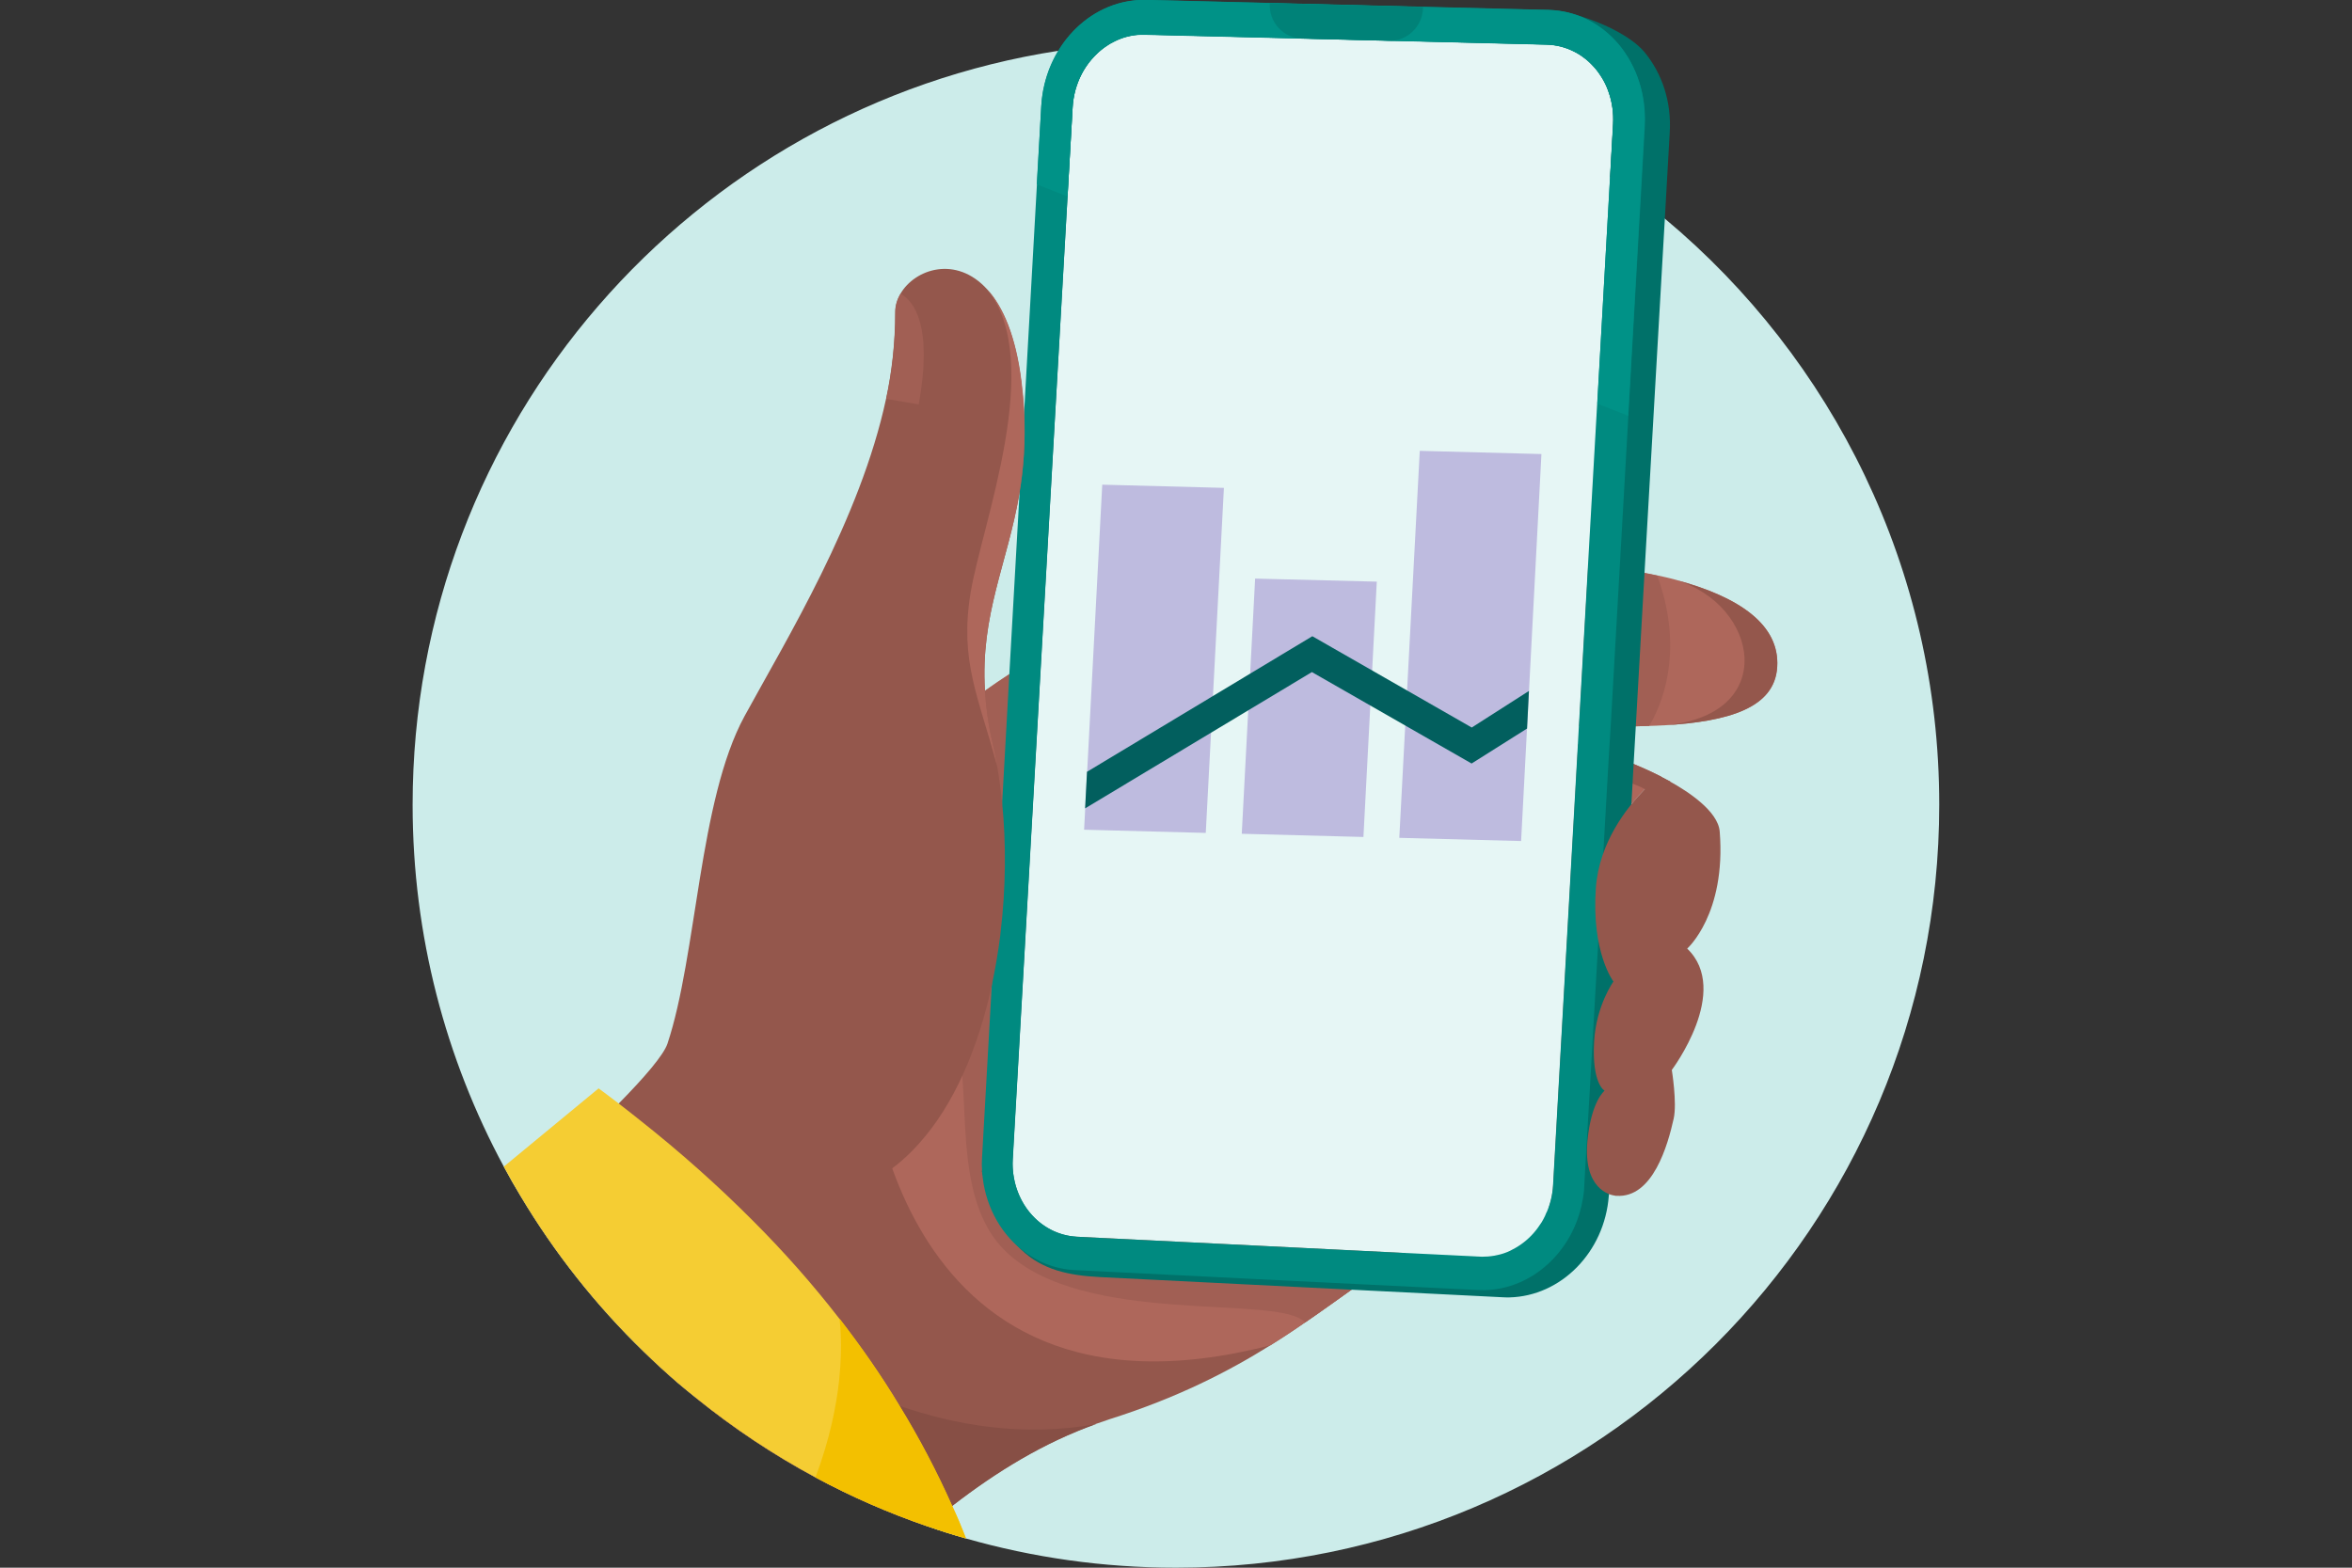<?xml version="1.0" encoding="utf-8"?>
<!-- Generator: Adobe Illustrator 26.2.0, SVG Export Plug-In . SVG Version: 6.00 Build 0)  -->
<svg version="1.1" id="Layer_3" xmlns="http://www.w3.org/2000/svg" xmlns:xlink="http://www.w3.org/1999/xlink" x="0px" y="0px"
	 viewBox="0 0 1620 1080" style="enable-background:new 0 0 1620 1080;" xml:space="preserve">
<rect x="0" y="0" width="1620" height="1080" fill="#333333" stroke="none"/>
<style type="text/css">
	.st0{fill:#CCECEA;}
	.st1{fill:#AE675B;}
	.st2{fill:#94574C;}
	.st3{fill:#A15F54;}
	.st4{fill:#007169;}
	.st5{fill:#E6F6F5;}
	.st6{fill:#008A80;}
	.st7{fill:#009287;}
	.st8{fill:#008278;}
	.st9{fill:#874F45;}
	.st10{fill:#F5CD33;}
	.st11{fill:#F3C000;}
	.st12{fill:#BEBBDF;}
	.st13{fill:#025F5E;}
</style>
<path class="st0" d="M1335.7,554.3c0,290.4-235.3,525.7-525.7,525.7c-50.2,0-98.6-7-144.6-20.1c-9.1-2.6-18-5.4-26.9-8.5
	c-26.7-9.2-52.3-20.4-76.8-33.6c-29.2-15.7-56.6-34-82.1-54.6c-4.4-3.5-8.6-7-12.9-10.6c-8-6.9-15.8-14.1-23.4-21.5
	c-32.7-31.7-61.3-67.8-84.8-107.2c-4-6.6-7.8-13.3-11.5-20.2c-40-74.2-62.8-159.1-62.8-249.3c0-262.8,192.8-480.5,444.7-519.4
	c7.6-1.2,15.2-2.2,22.8-3c3.9-0.5,7.8-0.8,11.8-1.1h0.1c12.4-1.1,24.9-1.8,37.5-2c2.8-0.1,5.7-0.1,8.5-0.1h0.3l27,0.7h0.5
	C938.1,34.6,1031.2,68,1109,122c5.8,4,11.4,8,17,12.2c1.3,1,2.6,2,3.9,3c5.8,4.4,11.4,8.9,16.9,13.5
	C1262.2,247.1,1335.7,392.1,1335.7,554.3L1335.7,554.3z"/>
<g>
	<path class="st1" d="M1224.1,459.5c-1.7,28-32.8,37.6-78.3,40.2h-0.3c-3.1,0.2-6.4,0.3-9.6,0.4c-30.9,1.2-67.5-0.3-105.5-1.2
		c0,0,28.7,5.2,61.6,15.5c1.3,0.4,2.6,0.8,3.9,1.2c15.9,5.2,32.6,11.5,47.4,19c0.4,0.3,0.8,0.4,1.2,0.8c-1-0.5-1.7-0.8-1.7-0.8
		s-4.2,3.2-9.9,9.1c-10.7,10.8-26.8,30.8-32.2,56.8c-0.7,3.5-1.2,7.3-1.5,11c-3.2,44.5,12.2,64.5,12.2,64.5s-11.9,16.5-13.3,41.2
		c-1.7,29.3,7.2,34,7.2,34s-9.2,7.1-11.8,34.5c-3,33.2,8,34.3,11.2,34.9c-21.7-0.6-67,28.4-102,28.4c-5,0-14.6,4.8-27.3,12.7
		C925.8,798.6,823.9,692,669.4,634.2c-31.8-12-66-21.8-102.2-28.8l70.1-96.5c0,0,14.6-14.3,41.1-33.1c22.6-16.1,54-35.5,92.4-52.1
		c28.7-12.4,61.3-23.2,97.2-29.9c16.5-3.2,33.7-5.5,51.6-6.6c86.9-5.5,166.2-3,221.9,9.2c2,0.4,3.9,0.8,5.9,1.3
		c2.1,0.5,4.3,1,6.4,1.6C1199,411.4,1225.9,430.9,1224.1,459.5L1224.1,459.5z"/>
	<path class="st2" d="M1150.5,538.4l-11.4,9.6c0,0-1.6-1.8-6.2-4.4c-5.8-3.1-16.6-7.3-35.2-10.4c-19.4-3.1-11.7-11.4-1.8-17.6
		c16,5.2,32.7,11.5,47.5,19c0.4,0.2,0.8,0.4,1.2,0.8c0.1,0.1,0.2,0.1,0.4,0.2C1146.3,536.2,1148.2,537.2,1150.5,538.4L1150.5,538.4z
		"/>
	<path class="st2" d="M1224.1,459.4c-1.7,28.1-32.8,37.7-78.2,40.3c79.9-6.2,66-83.4,7.8-100.3
		C1199,411.4,1225.8,430.9,1224.1,459.4L1224.1,459.4z"/>
	<g>
		<path class="st2" d="M970.4,861.7L970.4,861.7c-0.8,0.5-1.6,0.9-2.3,1.5H968c-1.9,1.2-3.7,2.3-5.5,3.5c-1.2,0.7-2.4,1.6-3.5,2.3
			h-0.1c-7.6,5.1-15.1,10.3-22.7,15.7h-0.1c-1.7,1.2-3.3,2.3-4.9,3.5c-17.4,12.4-35.4,25.6-56.2,38.6
			c-29.3,18.3-64.3,36.2-110.4,50.8c-3.1,1-6.3,2.1-9.3,3.2h-0.1c-36.1,12.8-68.7,32.8-99.2,56.4c-5.9,4.6-11.8,9.2-17.5,14.1
			c-26.7-9.2-52.3-20.4-76.8-33.6c-29.2-15.7-56.6-34-82.1-54.6c-4.4-3.5-8.6-7-12.9-10.6c-8-6.9-15.8-14.1-23.4-21.5l-46.3-98.5
			l44.1-60.7L562,605.5c42.1,8.1,81.2,20,117.3,34.6c2,0.7,3.9,1.6,5.8,2.4c1.3,0.5,2.5,1.1,3.9,1.7c0.2,0,0.2,0.1,0.4,0.2
			c5.6,2.3,11.1,4.8,16.6,7.2h0.1c5.8,2.7,11.5,5.4,17.1,8.2c53.7,26.5,99.8,58.2,138.2,90.2c1.6,1.2,3,2.5,4.6,3.9
			c1.5,1.2,3,2.5,4.5,3.8c14.8,12.6,28.3,25.3,40.6,37.6c4.8,4.8,9.5,9.5,13.9,14.2c1.2,1.2,2.4,2.5,3.5,3.8
			c1.2,1.2,2.4,2.5,3.5,3.8C947.1,833.2,960,848.5,970.4,861.7L970.4,861.7z"/>
		<path class="st1" d="M970.4,861.7c-23.8,14.7-45.9,31.9-71.4,49.3c0,0-0.1,0.1-0.1,0c-7.6,5.4-15.5,10.6-23.9,15.8
			c-266.3,68.6-277.8-203.4-277.8-203.4l65-65.5l17.1-17.9C825.4,699,922.3,800.7,970.4,861.7L970.4,861.7z"/>
	</g>
	<path class="st3" d="M970.4,861.7c-23.8,14.7-45.9,31.9-71.4,49.3c0,0-0.1,0.1-0.1,0c-18-19.8-152.9,3.5-206.6-49.3
		c-43.4-42.7-16.4-131.5-41.5-166c-25.5-35.1,4.6-10.4,11.4-37.7l17.1-17.9C825.4,699,922.3,800.7,970.4,861.7L970.4,861.7z"/>
	<path class="st3" d="M1135.9,500.1c-30.9,1.2-67.5-0.3-105.5-1.2c0,0,28.7,5.2,61.6,15.5l-14.6,48.1l23.3,38
		c-0.7,3.5-1.2,7.3-1.5,11c-3.2,44.5,12.2,64.5,12.2,64.5s-11.9,16.5-13.3,41.2c-1.7,29.3,7.2,34,7.2,34s-9.2,7.1-11.8,34.5
		c-3,33.2,8,34.3,11.2,34.9c-21.7-0.6-67,28.4-102,28.4c-5,0-14.6,4.8-27.3,12.7C925.8,798.6,823.9,692,669.4,634.3
		c3.1-8.6-23-16.3-18-26.9c30.9-64.8,27-131.4,27-131.4c22.6-16.1,54-35.5,92.4-52.1c28.6-9.3,62.1-19.9,97.2-29.9
		c16.5-3.2,33.7-5.5,51.6-6.6c86.9-5.5,166.2-3,221.9,9.2C1158,441.7,1148.8,478.8,1135.9,500.1L1135.9,500.1z"/>
	<g>
		<path class="st4" d="M1132.6,35.8c-9.3-11.1-30.8-21.3-48.9-26c-0.2-0.1-0.5-0.1-0.7-0.2c-3-0.8-5.8-1.4-8.6-1.9
			c-2.8-0.4-5.4-0.7-7.7-0.7l-86.5-0.7L874.7,5.4l-67.6-0.6h-3.1c-20.7,0.5-39.4,10.9-52.1,27.1c-9.9,12.5-16.2,28.5-17.1,45.9
			l-4.5,55.7l-26,325.3l-14.8,183.5l-0.2,2.1l-12.9,162.1l-0.1,0.6c0,0.2,0.1,0.2,0.1,0.4c6.8,26,15.9,42.7,27,53.4
			c14.7,14.1,33,17.8,54.3,18.9l173.5,8.7l103.8,5.2c1.6,0.1,3.1,0.1,4.5,0.1c35.8-0.8,65.7-31.3,68.6-69.9c0,0,0.1,0,0-0.1
			c0.1-0.5,0.2-1.1,0.2-1.7l15.7-273.9l1.2-21.8l1.5-26l6-105.7l14-244l3.4-59.8C1151.3,70.4,1145,50.8,1132.6,35.8L1132.6,35.8z
			 M1128.4,90.1l-2.5,44.2l-8.6,150.5l-6,106.4l-6.2,109.3l-1.1,18l-3.8,67.6l-3.6,64l-7.6,134l-0.6,9.2l-1.6,27.9
			c-0.2,2.5-0.5,5.1-1,7.6c-4.6,23.7-23.9,41.3-46.3,41.7c-1.1,0.1-2.1,0.1-3.2,0l-74-3.7h-0.1l-203.3-10.1
			c-6.3-0.3-12.1-1.9-17.5-4.6c-0.1,0-0.2-0.1-0.2-0.2c-16.6-8.5-27.7-27.3-26.5-48.5l8.2-143.6l0.1-2.4l12.4-216.7l20.7-361.9
			c1.5-26.7,21-48.1,44.9-50c0.9-0.1,1.8-0.2,2.7-0.2h2.2l3.5,0.1h0.3l27,0.7h0.5l245.5,6.1c0.3,0,0.7,0,1.1,0.1h0.3
			C1110.4,37.1,1130.1,61.2,1128.4,90.1L1128.4,90.1z M1098.1,693.4l1.8-31.6c-1.2-3.3-2.3-7.2-3.2-11.9l-7.6,134
			c1-10.3,3-17.5,5.1-22.6l1.1-19.1c-1.6-5.1-2.6-12.9-2-25C1093.8,708.1,1095.9,699.9,1098.1,693.4L1098.1,693.4z"/>
		<path class="st5" d="M1065.5,30.7c26.8,0.8,47.2,25.2,45.6,54.6l-41.3,731.2c-1.6,28.6-24.2,50.6-50.5,49.3L741.8,852
			c-26-1.3-45.8-25.1-44.2-53.3L738.8,74c1.6-28.5,23.8-51,49.9-50.2L1065.5,30.7L1065.5,30.7z"/>
		<path class="st6" d="M1115.1,31c-8.6-10.2-19.4-17.5-31.5-21.3c-0.2-0.1-0.5-0.1-0.7-0.2c-2.8-0.9-5.7-1.5-8.6-1.9
			c-2.8-0.4-5.4-0.7-7.7-0.7l-86.4-2.1L874.6,2.1l-85-2.1h-3.1c-23.8,0.6-45,14.3-57.4,34.9c-6.8,11-11,24.1-11.9,38.2l-3,54.1
			l-8.7,155.1l-3.3,57.9l-7,124.3l-4.9,88l-4.9,87.9l-0.2,2.1l-2.1,36.4l-6.7,118.8c-0.2,3-0.2,5.8,0.1,8.7v1
			c1.5,21.8,11.7,41,27,53.4c10.4,8.3,23.1,13.6,37,14.2l195.8,9.7h0.1l81.5,4c1.7,0.1,3.1,0.1,4.6,0.1c33-0.7,61.1-26.9,67.4-61.2
			c0.7-3.4,1.2-6.8,1.3-10.4l0.4-7.6l2.8-48.3l1.1-19.1l2.8-48.9l1.8-31.6l4.9-86.1l3.2-56l1.2-19.2l6.2-108.8l6-105.5l8.5-149.1
			l2.9-51C1133.8,65.6,1127.6,46,1115.1,31L1115.1,31z M728.4,849.2c-15.3-5.8-26.8-20.1-30-37.6c-0.8-4.2-1.2-8.6-0.9-13l8.4-147.1
			l0.1-2.2l11.3-198.5l18-315.4l3.5-61.4V74c0.1-1.7,0.2-3.4,0.5-5.1c0.5-3.3,1.2-6.6,2.3-9.7c2.5-7.8,6.8-14.8,12.2-20.3
			c2.1-2.2,4.4-4.3,6.9-6.1c1-0.7,2-1.4,3-2c0.2-0.2,0.6-0.4,0.9-0.6c0.9-0.5,1.8-1,2.7-1.4c1.8-1,3.6-1.7,5.5-2.4
			c1.5-0.5,3-1,4.5-1.3c1.5-0.3,3-0.7,4.5-0.8c1.5-0.2,3-0.3,4.6-0.3h2.2l107.8,2.6h0.3l59.9,1.5l108.7,2.7c1.7,0.1,3.3,0.2,4.9,0.4
			c3.1,0.4,6.1,1.2,8.9,2.2h0.1c1.7,0.7,3.2,1.3,4.8,2.1c2.6,1.2,4.9,2.7,7.2,4.5c2.5,1.8,4.7,4,6.8,6.3c2.1,2.3,3.9,4.9,5.5,7.5
			c1.7,2.7,3.1,5.6,4.1,8.7c2.6,7,3.9,14.8,3.5,22.9L1109,122l-8.9,156.1l-6.3,110.9l-6.3,111.3l-0.7,12.6l-17.1,303.6
			c-0.4,6.7-1.9,12.9-4.4,18.7h-0.1c-0.6,1.7-1.4,3.3-2.2,4.8c-0.7,1.4-1.6,2.8-2.5,4c-0.8,1.2-1.7,2.5-2.6,3.6
			c-3.9,4.9-8.7,9-13.9,12c-1.2,0.7-2.6,1.4-3.9,2.1c-1.4,0.7-2.8,1.2-4.2,1.7c-1.5,0.5-2.9,0.9-4.4,1.2c-1.5,0.3-3.1,0.7-4.5,0.8
			c-1.5,0.2-3,0.3-4.6,0.3c-1,0.1-2.1,0.1-3.1,0l-51.2-2.5H968L741.8,852h-0.2C737,851.8,732.6,850.8,728.4,849.2L728.4,849.2z"/>
		<path class="st7" d="M1132.7,86.2l-11.3,200.2l-21.2-8.3L1111,85.3c1.7-29.3-18.8-53.8-45.6-54.6l-276.8-6.9h-2.2
			c-25.1,0.5-46.1,22.5-47.6,50.2l-3.5,61.4l-21.2-8.4l3.1-54c2.2-40.1,32.6-72.3,69.3-73.1h3.2l277,6.9c18.8,0.5,36,9.1,48.5,24
			C1127.6,46,1133.8,65.6,1132.7,86.2z"/>
		<path class="st8" d="M874.6,2.2L874.6,2.2c-0.8,12.9,9.3,24.1,22.2,24.4l59.9,1.5c12.4,0.3,22.7-9.5,23.4-21.9l0.1-1.4
			C980.2,4.8,874.6,2.2,874.6,2.2z"/>
	</g>
	<path class="st2" d="M702.1,340.2c-8.2,48.1-26.9,83-23.7,135.7c0.7,11.3,2.3,23.4,5.4,36.7c1.2,4.9,2.1,10,3,15.2
		c1.4,8,2.5,16.2,3.4,24.7c2.9,28.7,2.6,59.4-1,89.6c-0.1,0.7-0.2,1.4-0.2,2.1c-1.5,11.8-3.5,23.4-5.9,34.8
		c-9.3,42.8-25.9,82-50.2,108.9c-14.8,16.6-32.6,28.7-53.5,34c-23.8,6.2-43.8,12.7-60.6,19c-61,22.9-78.8,44.3-78.8,44.3l26.9,67.3
		c-8-6.9-15.8-14.1-23.4-21.5c-32.7-31.7-61.3-67.8-84.8-107.2c23.6-21.1,48.4-44.2,67.6-63.7c17.8-18.1,30.7-33.2,33.4-41
		c20.4-61.2,21.6-167.8,53.1-225.7c28.7-52.6,79.8-135.9,97.5-218.7c4-18.6,6.3-38.5,6.3-59.8c0-4.4,1.3-8.6,3.6-12.5
		c9.9-17.1,38.4-26.7,59.8-3c10.6,11.8,19.5,31.8,23.4,63.3c0.8,6.8,1.5,13.3,1.8,19.5C706.5,304.2,705,323.1,702.1,340.2
		L702.1,340.2z"/>
	<path class="st3" d="M632.8,278.6l-22.4-3.8c4-18.7,6.3-38.5,6.3-59.9c0-4.4,1.3-8.6,3.6-12.6C629.5,207.5,642.6,224.2,632.8,278.6
		L632.8,278.6z"/>
	<path class="st2" d="M1142.9,534.6c0,0-4.2,3.2-10,9.1c-12.2,12.4-31.4,36.5-33.7,67.9c-3.2,44.6,12.1,64.6,12.1,64.6
		s-11.9,16.5-13.3,41.3c-1.7,29.2,7.2,33.9,7.2,33.9s-9.2,7.1-11.8,34.6c-3.1,33.2,15.6,37.3,18.9,37.7c0.3,0.1,0.5,0.1,0.5,0.1h0.5
		c25.2,1.8,35.5-35.2,39.5-53.2c2.4-10.9-1.3-33.5-1.3-33.5s41-54.4,10.6-83.6c0,0,26.9-23.8,22.4-80.6
		c-1.1-14.2-22.2-27.8-33.9-34.3c-2.3-1.2-5.8-3.2-7.2-3.9"/>
	<path class="st9" d="M755.2,981c-36.1,12.8-68.7,32.8-99.2,56.4c-5.9,4.6-11.8,9.2-17.5,14.1c-26.7-9.2-52.3-20.4-76.8-33.6
		c-29.2-15.7-56.6-34-82.1-54.6l61.7-34.6c0,0,13.6,10.2,36.7,22c11.6,5.9,25.6,12.2,41.6,17.8C656.8,981.4,704.3,990.4,755.2,981
		L755.2,981z"/>
	<path class="st1" d="M702.1,340.2c-8.2,48.1-26.9,83-23.7,135.7c0.7,11.3,2.3,23.4,5.4,36.7c1.2,4.9,2.1,10,3,15.2
		c-12.7-47.7-26-72-18.3-119.3c7.7-47.1,51.4-158.6,11.7-209c10.6,11.8,19.5,31.8,23.4,63.3c0.8,6.8,1.5,13.3,1.8,19.5
		C706.5,304.2,705,323.1,702.1,340.2L702.1,340.2z"/>
	<g>
		<path class="st10" d="M665.4,1059.9c-9.1-2.6-18-5.4-26.9-8.5c-26.7-9.2-52.3-20.4-76.8-33.6c-29.2-15.7-56.6-34-82.1-54.6
			c-4.4-3.5-8.6-7-12.9-10.6c-8-6.9-15.8-14.1-23.4-21.5c-32.7-31.7-61.3-67.8-84.8-107.2c-4-6.6-7.8-13.3-11.5-20.2l65.3-53.9
			c4.7,3.5,9.3,6.9,13.8,10.4c5,3.9,10,7.7,14.9,11.7c27.7,21.9,53.6,45,77.5,69c21.5,21.5,41.4,44,59.5,67.4
			c15,19.4,28.9,39.3,41.4,60.1c13.6,22.2,25.7,45.2,36.3,69C659.3,1044.7,662.4,1052.2,665.4,1059.9L665.4,1059.9z"/>
		<path class="st11" d="M665.4,1059.9c-9.1-2.6-18-5.4-26.9-8.5c-26.7-9.2-52.3-20.4-76.8-33.6c9.8-26.2,14.4-49.2,16.3-67.2
			c2.6-24.9,0.4-40.4,0.2-42.3c15,19.4,28.9,39.3,41.4,60.1c13.6,22.2,25.7,45.2,36.3,69C659.3,1044.7,662.4,1052.2,665.4,1059.9
			L665.4,1059.9z"/>
	</g>
</g>
<g>
	<polygon class="st12" points="830.5,573.8 746.7,571.6 759.2,333.9 843,336.1 	"/>
	<polygon class="st12" points="939.1,576.6 855.3,574.4 864.5,398.6 948.3,400.7 	"/>
	<polygon class="st12" points="1047.7,579.4 963.8,577.2 977.9,310.6 1061.7,312.8 	"/>
	<g>
		<polygon class="st13" points="748.7,531.7 903.9,438.3 1013.7,501.2 1053.1,476 1051.8,501.9 1013.6,526 903.6,463 747.4,556.9 		
			"/>
	</g>
</g>
</svg>
